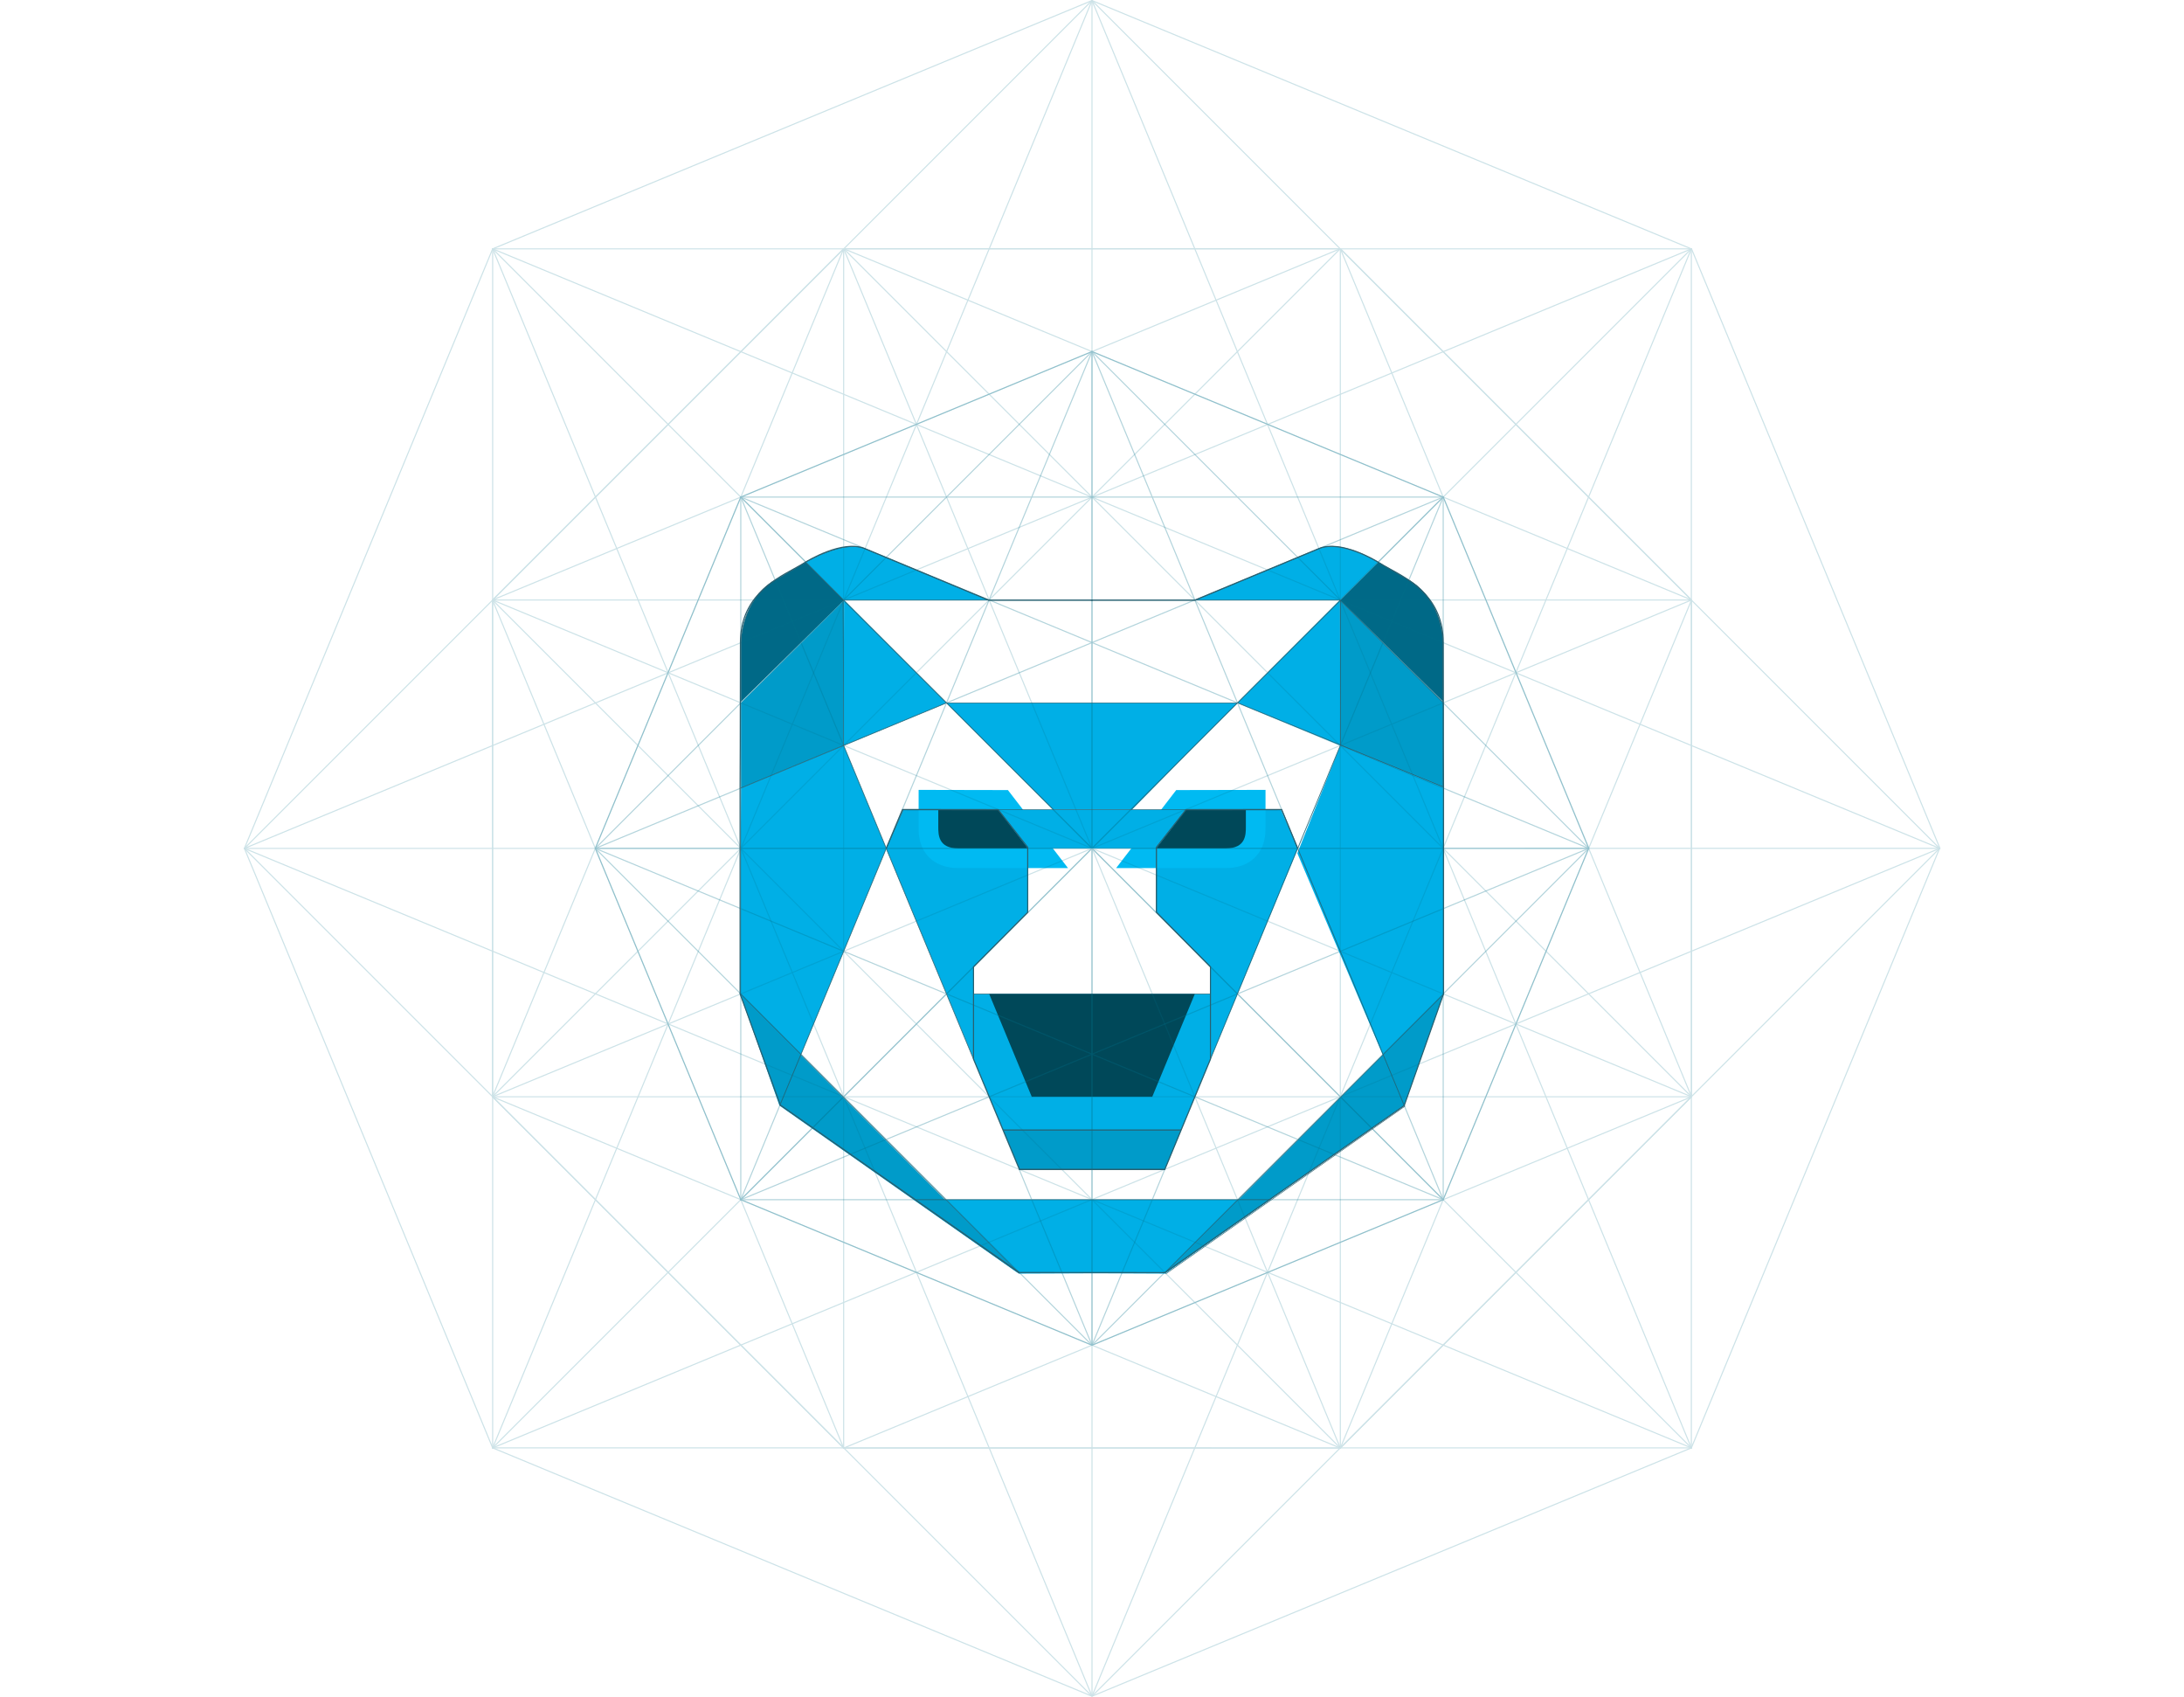 <?xml version="1.0" encoding="UTF-8"?>
<svg xmlns="http://www.w3.org/2000/svg" xmlns:xlink="http://www.w3.org/1999/xlink" version="1.1" id="Layer_1" x="0px" y="0px" width="2000px" viewBox="0 0 1553.347 1553.378" xml:space="preserve">
<g id="Layer_8">
</g>
<g>
	<g id="shades">
		<g>
			<polygon fill="#00AFE6" points="885.417,909.91 668.202,909.91 668.174,969.595 710.323,1070.72 843.282,1070.72      885.165,969.595    "></polygon>
		</g>
		<g>
			<polygon fill="#00AFE6" points="965.254,776.703 949.692,741.175 862.668,741.289 835.678,752.251 835.678,835.052      885.165,885.191 885.165,969.595    "></polygon>
		</g>
		<g>
			<polygon fill="#00AFE6" points="588.223,776.703 603.786,741.175 690.809,741.289 717.799,752.251 717.799,835.052      668.313,885.191 668.313,969.595    "></polygon>
		</g>
		<g>
			<polygon fill="#004859" points="870.848,909.896 776.674,909.91 682.491,909.896 721.493,1004.101 831.852,1004.101    "></polygon>
		</g>
		<g>
			<polygon fill="#009BC9" points="1004.084,682.511 1098.202,720.523 1098.401,643.423 1003.7,549.47    "></polygon>
		</g>
		<g>
			<polygon fill="#009BC9" points="549.25,682.511 455.258,721.523 455.223,643.435 549.592,549.47    "></polygon>
		</g>
		<g>
			<path fill="#296070" d="M1098.45,720.894l-0.344-0.139l-94.271-38.074v-0.168l-0.387-133.646l0.428,0.427l94.773,94.023v0.105     L1098.45,720.894z M1004.333,682.343l93.619,37.809l0.197-76.625l-94.197-93.455L1004.333,682.343z"></path>
		</g>
		<g>
			<polygon fill="#00AFE6" points="1004.084,682.511 964.715,781.158 1062.602,1012.142 1098.598,909.91 1098.202,720.523    "></polygon>
		</g>
		<g>
			<polygon fill="#00AFE6" points="549.209,682.511 588.223,776.703 491.534,1010.234 454.409,909.896 455.258,721.523    "></polygon>
		</g>
		<g>
			<polygon fill="#00AFE6" points="1003.7,549.47 909.909,643.472 1004.084,682.511    "></polygon>
		</g>
		<g>
			<polygon fill="#00AFE6" points="549.592,549.47 643.383,643.472 549.209,682.511    "></polygon>
		</g>
		<g>
			<g>
				<path fill="#004859" d="M858.235,732.298l68.338-0.145v24.73c0,4.357,0,10.947-3.457,17.061      c-3.029,5.355-9.619,11.74-23.807,11.74c-15.164,0-63.926,0.016-63.926,0.016l-18.303,0.006L858.235,732.298z"></path>
			</g>
			<g>
				<path fill="#00BAF2" d="M917.573,741.175c0,0,0,8.428,0,15.709c0,7.277-0.023,19.803-18.266,19.803      c-15.164,0-63.928,0.016-63.928,0.016l27.287-35.414L917.573,741.175 M935.573,723.138l-18.037,0.037l-54.904,0.111l-8.83,0.021      l-5.391,6.994l-27.287,35.416l-22.344,28.998l36.605-0.014c0,0,48.76-0.016,63.922-0.016c19.502,0,28.193-10.219,31.641-16.312      c4.625-8.174,4.625-16.84,4.625-21.492v-15.709V723.138L935.573,723.138z"></path>
			</g>
		</g>
		<g>
			<g>
				<path fill="#004859" d="M718.094,785.703c0,0-48.762-0.016-63.926-0.016c-14.186,0-20.775-6.385-23.805-11.74      c-3.459-6.113-3.459-12.703-3.459-17.061v-24.73l68.338,0.145l41.152,53.41L718.094,785.703z"></path>
			</g>
			<g>
				<path fill="#00BAF2" d="M635.905,741.175l54.902,0.111l27.289,35.416c0,0-48.764-0.016-63.928-0.016      c-18.24,0-18.266-12.523-18.266-19.805C635.905,749.603,635.905,741.175,635.905,741.175 M617.905,723.138v18.037v15.709      c0,4.652,0,13.316,4.625,21.492c3.445,6.092,12.139,16.311,31.639,16.311c15.164,0,63.922,0.016,63.922,0.016l36.607,0.014      l-22.344-28.998l-27.287-35.414l-5.391-6.996l-8.832-0.02l-54.902-0.113L617.905,723.138L617.905,723.138z"></path>
			</g>
		</g>
		<g>
			<polygon fill="#00AFE6" points="862.668,741.289 690.809,741.289 718.096,776.703 835.381,776.703    "></polygon>
		</g>
		<g>
			<path fill="#006987" d="M455.223,642.503v-54.1c0,0-0.174-38.936,31.445-57.425l28.014-16.289l34.91,34.779L455.223,642.503z"></path>
		</g>
		<g>
			<path fill="#006987" d="M1098.284,642.503v-54.1c0,0,0.172-38.936-31.447-57.425l-28.012-16.289l-34.912,34.779L1098.284,642.503     z"></path>
		</g>
		<g>
			<polyline fill="#009BC9" points="858.274,1034.523 843.282,1070.72 710.323,1070.72 695.235,1034.523    "></polyline>
		</g>
		<g>
			<polygon fill="#00AFE6" points="939.862,1098.312 780.793,1098.314 613.686,1098.312 710.127,1166.025 780.793,1165.736      843.422,1166.025    "></polygon>
		</g>
		<g>
			<path fill="#00AFE6" d="M682.29,549.47c0,0-102.098-42.416-113.611-47.242c-19.631-8.229-54.17,12.463-54.17,12.463     l35.084,34.779H682.29z"></path>
		</g>
		<g>
			<path fill="#00AFE6" d="M871.043,549.47c0,0,102.098-42.416,113.609-47.242c19.631-8.229,54.172,12.463,54.172,12.463     l-35.084,34.779H871.043z"></path>
		</g>
		<g>
			<polygon fill="#00AFE6" points="909.909,643.472 643.383,643.472 690.809,690.863 741.272,741.289 813.172,741.289      862.413,690.96    "></polygon>
		</g>
		<g>
			<polygon fill="#009BC9" points="1098.598,909.91 843.422,1166.025 1062.602,1012.142    "></polygon>
		</g>
		<g>
			<polygon fill="#009BC9" points="454.409,909.91 709.584,1166.025 490.405,1012.142    "></polygon>
		</g>
	</g>
	<g id="elaborated-master">
		<g opacity="0.2">
			<g>
				<g>
					<line fill="none" x1="1325.522" y1="227.845" x2="1552.86" y2="776.683"></line>
					
						<rect x="1142.146" y="501.764" transform="matrix(0.383 0.924 -0.924 0.383 1352.458 -1019.582)" fill="#006F89" width="594.089" height="1"></rect>
				</g>
				<g>
					<line fill="none" x1="227.824" y1="227.835" x2="776.668" y2="0.5"></line>
					<path fill="#006F89" d="M227.824,228.335c-0.196,0-0.384-0.116-0.462-0.311c-0.106-0.255,0.016-0.548,0.271-0.653L776.477,0.04       c0.254-0.104,0.547,0.015,0.654,0.271c0.104,0.255-0.018,0.548-0.271,0.653L228.016,228.296       C227.953,228.322,227.888,228.335,227.824,228.335z"></path>
				</g>
				<g>
					<line fill="none" x1="227.824" y1="1325.539" x2="0.485" y2="776.693"></line>
					<path fill="#006F89" d="M227.824,1326.039c-0.196,0-0.384-0.113-0.462-0.309L0.023,776.884       c-0.105-0.254,0.016-0.547,0.271-0.652c0.253-0.107,0.548,0.016,0.653,0.27l227.34,548.848       c0.104,0.256-0.018,0.549-0.271,0.652C227.953,1326.027,227.888,1326.039,227.824,1326.039z"></path>
				</g>
				<g>
					<line fill="none" x1="1325.522" y1="1325.544" x2="776.674" y2="1552.878"></line>
					<path fill="#006F89" d="M776.674,1553.378c-0.197,0-0.383-0.115-0.463-0.311c-0.105-0.254,0.016-0.547,0.271-0.652       l548.85-227.334c0.252-0.105,0.547,0.016,0.65,0.271c0.105,0.254-0.016,0.547-0.27,0.652l-548.85,227.334       C776.803,1553.367,776.737,1553.378,776.674,1553.378z"></path>
				</g>
				<g>
					<line fill="none" x1="776.668" y1="0.5" x2="1325.522" y2="227.845"></line>
					<path fill="#006F89" d="M1325.522,228.345c-0.062,0-0.129-0.014-0.189-0.038L776.477,0.962       c-0.254-0.105-0.375-0.398-0.27-0.653c0.104-0.255,0.398-0.375,0.65-0.271l548.855,227.345c0.254,0.104,0.375,0.396,0.27,0.651       C1325.903,228.229,1325.717,228.345,1325.522,228.345z"></path>
				</g>
				<g>
					<line fill="none" x1="0.485" y1="776.693" x2="227.824" y2="227.835"></line>
					<path fill="#006F89" d="M0.485,777.193c-0.064,0-0.129-0.012-0.191-0.037c-0.255-0.104-0.376-0.396-0.271-0.654l227.34-548.856       c0.104-0.255,0.397-0.375,0.651-0.271c0.255,0.105,0.376,0.398,0.271,0.653L0.946,776.886       C0.867,777.078,0.68,777.193,0.485,777.193z"></path>
				</g>
				<g>
					<line fill="none" x1="776.674" y1="1552.878" x2="227.824" y2="1325.539"></line>
					<path fill="#006F89" d="M776.674,1553.378c-0.064,0-0.129-0.014-0.191-0.037L227.633,1326       c-0.255-0.104-0.376-0.396-0.271-0.652c0.104-0.254,0.397-0.377,0.651-0.271l548.85,227.34       c0.256,0.105,0.377,0.398,0.271,0.654C777.055,1553.263,776.87,1553.378,776.674,1553.378z"></path>
				</g>
				<g>
					<line fill="none" x1="1552.86" y1="776.683" x2="1325.522" y2="1325.544"></line>
					<path fill="#006F89" d="M1325.522,1326.044c-0.062,0-0.129-0.014-0.189-0.037c-0.256-0.105-0.377-0.398-0.271-0.654       l227.34-548.861c0.105-0.254,0.396-0.377,0.652-0.27c0.256,0.104,0.377,0.396,0.271,0.652l-227.34,548.859       C1325.903,1325.929,1325.717,1326.044,1325.522,1326.044z"></path>
				</g>
				<g>
					<line fill="none" x1="776.674" y1="1552.878" x2="1552.86" y2="776.683"></line>
					<path fill="#006F89" d="M776.674,1553.378c-0.129,0-0.256-0.051-0.355-0.146c-0.193-0.195-0.193-0.512,0-0.707l776.189-776.195       c0.193-0.193,0.512-0.193,0.707,0c0.193,0.195,0.193,0.514,0,0.707l-776.189,776.195       C776.93,1553.33,776.801,1553.378,776.674,1553.378z"></path>
				</g>
				<g>
					<line fill="none" x1="776.674" y1="1552.878" x2="0.485" y2="776.693"></line>
					<path fill="#006F89" d="M776.674,1553.378c-0.129,0-0.256-0.051-0.355-0.146L0.131,777.046c-0.195-0.195-0.195-0.514,0-0.707       c0.195-0.195,0.512-0.195,0.707,0l776.188,776.186c0.195,0.195,0.195,0.512,0,0.707       C776.93,1553.33,776.801,1553.378,776.674,1553.378z"></path>
				</g>
				<g>
					<line fill="none" x1="227.824" y1="1325.539" x2="1325.522" y2="1325.544"></line>
					<path fill="#006F89" d="M1325.522,1326.044l-1097.696-0.008c-0.276,0-0.5-0.223-0.5-0.5c0-0.273,0.224-0.5,0.5-0.5       l1097.696,0.008c0.275,0,0.5,0.225,0.5,0.5S1325.797,1326.044,1325.522,1326.044z"></path>
				</g>
				<g>
					<line fill="none" x1="227.824" y1="1325.539" x2="227.824" y2="227.835"></line>
					<path fill="#006F89" d="M227.824,1326.039c-0.276,0-0.5-0.223-0.5-0.5V227.835c0-0.276,0.224-0.5,0.5-0.5       c0.274,0,0.5,0.224,0.5,0.5v1097.703C228.324,1325.816,228.101,1326.039,227.824,1326.039z"></path>
				</g>
				<g>
					<line fill="none" x1="227.824" y1="227.835" x2="1325.522" y2="227.845"></line>
					<path fill="#006F89" d="M1325.522,228.345l-1097.696-0.01c-0.276,0-0.5-0.226-0.5-0.5c0-0.276,0.224-0.5,0.5-0.5l1097.696,0.01       c0.275,0,0.5,0.224,0.5,0.5C1326.022,228.121,1325.797,228.345,1325.522,228.345z"></path>
				</g>
				<g>
					<line fill="none" x1="776.668" y1="0.5" x2="0.485" y2="776.693"></line>
					<path fill="#006F89" d="M0.485,777.193c-0.128,0-0.256-0.049-0.354-0.145c-0.195-0.195-0.195-0.514,0-0.707L776.315,0.147       c0.195-0.194,0.514-0.194,0.707,0c0.195,0.195,0.195,0.513,0,0.707L0.838,777.046C0.74,777.144,0.612,777.193,0.485,777.193z"></path>
				</g>
				<g>
					<line fill="none" x1="1552.86" y1="776.683" x2="776.668" y2="0.5"></line>
					<path fill="#006F89" d="M1552.86,777.183c-0.127,0-0.256-0.049-0.354-0.146L776.315,0.854c-0.193-0.194-0.193-0.512,0-0.707       c0.195-0.194,0.514-0.194,0.707,0l776.191,776.183c0.195,0.195,0.195,0.514,0,0.707       C1553.116,777.134,1552.989,777.183,1552.86,777.183z"></path>
				</g>
				<g>
					<line fill="none" x1="1325.522" y1="227.845" x2="1325.522" y2="1325.544"></line>
					<path fill="#006F89" d="M1325.522,1326.044c-0.275,0-0.5-0.225-0.5-0.5v-1097.7c0-0.276,0.225-0.5,0.5-0.5s0.5,0.224,0.5,0.5       v1097.7C1326.022,1325.822,1325.797,1326.044,1325.522,1326.044z"></path>
				</g>
				<g>
					<line fill="none" x1="776.674" y1="1552.878" x2="1325.522" y2="227.845"></line>
					<path fill="#006F89" d="M776.674,1553.378c-0.064,0-0.129-0.014-0.191-0.037c-0.256-0.105-0.377-0.398-0.271-0.654       l548.848-1325.034c0.107-0.254,0.398-0.375,0.654-0.271c0.254,0.104,0.375,0.396,0.27,0.651L777.135,1553.07       C777.055,1553.263,776.87,1553.378,776.674,1553.378z"></path>
				</g>
				<g>
					<line fill="none" x1="776.674" y1="1552.878" x2="227.824" y2="227.835"></line>
					<path fill="#006F89" d="M776.674,1553.378c-0.197,0-0.383-0.115-0.463-0.311L227.362,228.026       c-0.106-0.255,0.016-0.548,0.271-0.653c0.255-0.104,0.548,0.018,0.653,0.271l548.849,1325.045       c0.105,0.254-0.016,0.547-0.27,0.652C776.803,1553.367,776.737,1553.378,776.674,1553.378z"></path>
				</g>
				<g>
					<line fill="none" x1="227.824" y1="1325.539" x2="1552.86" y2="776.683"></line>
					<path fill="#006F89" d="M227.824,1326.039c-0.196,0-0.384-0.113-0.462-0.309c-0.105-0.254,0.016-0.547,0.271-0.652       L1552.67,776.224c0.252-0.105,0.547,0.014,0.652,0.27c0.104,0.256-0.018,0.549-0.271,0.654L228.016,1326.001       C227.953,1326.027,227.888,1326.039,227.824,1326.039z"></path>
				</g>
				<g>
					<line fill="none" x1="227.824" y1="1325.539" x2="776.668" y2="0.5"></line>
					<path fill="#006F89" d="M227.824,1326.039c-0.064,0-0.13-0.012-0.191-0.037c-0.255-0.104-0.376-0.396-0.271-0.652       L776.208,0.309c0.104-0.254,0.396-0.375,0.652-0.271s0.375,0.397,0.271,0.652L228.286,1325.73       C228.207,1325.923,228.02,1326.039,227.824,1326.039z"></path>
				</g>
				<g>
					<line fill="none" x1="0.485" y1="776.693" x2="1325.522" y2="1325.544"></line>
					<path fill="#006F89" d="M1325.522,1326.044c-0.062,0-0.129-0.014-0.189-0.037L0.293,777.156       c-0.255-0.104-0.376-0.396-0.271-0.654c0.105-0.254,0.398-0.379,0.653-0.27l1325.037,548.852       c0.256,0.105,0.377,0.398,0.271,0.652C1325.903,1325.929,1325.717,1326.044,1325.522,1326.044z"></path>
				</g>
				<g>
					<line fill="none" x1="0.485" y1="776.693" x2="1325.522" y2="227.845"></line>
					<path fill="#006F89" d="M0.485,777.193c-0.196,0-0.382-0.115-0.462-0.309c-0.105-0.254,0.016-0.547,0.271-0.652       l1325.037-548.849c0.254-0.104,0.547,0.015,0.652,0.271c0.105,0.255-0.016,0.548-0.271,0.653L0.676,777.156       C0.613,777.181,0.548,777.193,0.485,777.193z"></path>
				</g>
				<g>
					<line fill="none" x1="227.824" y1="227.835" x2="1552.86" y2="776.683"></line>
					<path fill="#006F89" d="M1552.86,777.183c-0.062,0-0.129-0.012-0.189-0.037L227.633,228.296       c-0.255-0.105-0.376-0.398-0.271-0.653c0.104-0.255,0.397-0.375,0.651-0.271l1325.038,548.851       c0.256,0.104,0.377,0.396,0.271,0.652C1553.243,777.068,1553.057,777.183,1552.86,777.183z"></path>
				</g>
				<g>
					<line fill="none" x1="776.668" y1="0.5" x2="1325.522" y2="1325.544"></line>
					<path fill="#006F89" d="M1325.522,1326.044c-0.195,0-0.383-0.115-0.463-0.311L776.208,0.691       c-0.105-0.255,0.016-0.547,0.27-0.652c0.256-0.104,0.549,0.016,0.654,0.271l548.852,1325.044       c0.105,0.256-0.016,0.549-0.27,0.652C1325.651,1326.033,1325.584,1326.044,1325.522,1326.044z"></path>
				</g>
				<g>
					<line fill="none" x1="776.674" y1="1552.878" x2="776.668" y2="0.5"></line>
					<path fill="#006F89" d="M776.674,1553.378c-0.277,0-0.5-0.225-0.5-0.5L776.168,0.5c0-0.276,0.225-0.5,0.5-0.5       s0.5,0.224,0.5,0.5l0.006,1552.378C777.174,1553.156,776.95,1553.378,776.674,1553.378z"></path>
				</g>
				<g>
					<line fill="none" x1="227.824" y1="1325.539" x2="1325.522" y2="227.845"></line>
					<path fill="#006F89" d="M227.824,1326.039c-0.128,0-0.258-0.049-0.354-0.145c-0.195-0.195-0.195-0.512,0-0.707       L1325.168,227.491c0.193-0.193,0.512-0.193,0.707,0c0.193,0.195,0.193,0.514,0,0.707L228.178,1325.892       C228.08,1325.99,227.952,1326.039,227.824,1326.039z"></path>
				</g>
				<g>
					<line fill="none" x1="0.485" y1="776.693" x2="1552.86" y2="776.683"></line>
					<path fill="#006F89" d="M0.485,777.193c-0.276,0-0.5-0.223-0.5-0.5c0-0.275,0.224-0.5,0.5-0.5l1552.377-0.01       c0.275,0,0.5,0.225,0.5,0.5s-0.225,0.5-0.5,0.5L0.485,777.193z"></path>
				</g>
				<g>
					<line fill="none" x1="227.824" y1="227.835" x2="1325.522" y2="1325.544"></line>
					<path fill="#006F89" d="M1325.522,1326.044c-0.129,0-0.256-0.051-0.354-0.146L227.471,228.188       c-0.195-0.195-0.195-0.512,0-0.707s0.512-0.195,0.707,0l1097.698,1097.71c0.193,0.195,0.193,0.512,0,0.707       C1325.776,1325.996,1325.649,1326.044,1325.522,1326.044z"></path>
				</g>
			</g>
			<g>
				<g>
					<line fill="none" x1="1004.084" y1="227.675" x2="1325.69" y2="549.274"></line>
					
						<rect x="937.47" y="387.982" transform="matrix(0.707 0.707 -0.707 0.707 615.882 -709.906)" fill="#006F89" width="454.808" height="1"></rect>
				</g>
				<g>
					<line fill="none" x1="227.653" y1="549.274" x2="549.258" y2="227.673"></line>
					<path fill="#006F89" d="M227.653,549.774c-0.13,0-0.258-0.049-0.354-0.146c-0.195-0.195-0.195-0.514,0-0.707L548.903,227.32       c0.195-0.195,0.514-0.195,0.707,0c0.195,0.195,0.195,0.512,0,0.707L228.007,549.628       C227.909,549.726,227.781,549.774,227.653,549.774z"></path>
				</g>
				<g>
					<line fill="none" x1="549.262" y1="1325.708" x2="227.657" y2="1004.103"></line>
					<path fill="#006F89" d="M549.262,1326.208c-0.127,0-0.256-0.049-0.354-0.145l-321.605-321.605       c-0.195-0.193-0.195-0.512,0-0.707c0.195-0.193,0.512-0.193,0.707,0l321.605,321.605c0.193,0.195,0.193,0.512,0,0.707       C549.518,1326.16,549.391,1326.208,549.262,1326.208z"></path>
				</g>
				<g>
					<line fill="none" x1="1325.692" y1="1004.103" x2="1004.086" y2="1325.707"></line>
					<path fill="#006F89" d="M1004.086,1326.207c-0.129,0-0.256-0.049-0.355-0.145c-0.193-0.195-0.193-0.512,0-0.707       l321.605-321.605c0.195-0.193,0.512-0.193,0.707,0c0.195,0.195,0.195,0.514,0,0.707l-321.605,321.605       C1004.342,1326.158,1004.213,1326.207,1004.086,1326.207z"></path>
				</g>
				<g>
					<line fill="none" x1="549.258" y1="227.673" x2="1004.084" y2="227.675"></line>
					<path fill="#006F89" d="M1004.084,228.175l-454.826-0.001c-0.275,0-0.5-0.226-0.5-0.5c0-0.276,0.225-0.5,0.5-0.5l454.826,0.001       c0.275,0,0.5,0.224,0.5,0.5C1004.584,227.951,1004.36,228.175,1004.084,228.175z"></path>
				</g>
				<g>
					<line fill="none" x1="227.657" y1="1004.103" x2="227.653" y2="549.274"></line>
					<path fill="#006F89" d="M227.657,1004.603c-0.276,0-0.5-0.225-0.5-0.5l-0.004-454.829c0-0.276,0.224-0.5,0.5-0.5       c0.274,0,0.5,0.224,0.5,0.5l0.004,454.829C228.157,1004.378,227.934,1004.603,227.657,1004.603z"></path>
				</g>
				<g>
					<line fill="none" x1="1004.086" y1="1325.707" x2="549.262" y2="1325.708"></line>
					<path fill="#006F89" d="M549.262,1326.208c-0.275,0-0.5-0.223-0.5-0.5c0-0.273,0.225-0.5,0.5-0.5l454.824-0.002       c0.275,0,0.5,0.227,0.5,0.5c0,0.277-0.225,0.5-0.5,0.5L549.262,1326.208z"></path>
				</g>
				<g>
					<line fill="none" x1="1325.69" y1="549.274" x2="1325.692" y2="1004.103"></line>
					<path fill="#006F89" d="M1325.692,1004.603c-0.275,0-0.5-0.225-0.5-0.5l-0.002-454.829c0-0.276,0.225-0.5,0.5-0.5       s0.5,0.224,0.5,0.5l0.002,454.829C1326.192,1004.378,1325.967,1004.603,1325.692,1004.603z"></path>
				</g>
				<g>
					<line fill="none" x1="1004.086" y1="1325.707" x2="1325.69" y2="549.274"></line>
					<path fill="#006F89" d="M1004.086,1326.207c-0.064,0-0.129-0.012-0.191-0.037c-0.256-0.104-0.377-0.396-0.271-0.652       l321.604-776.434c0.107-0.254,0.398-0.375,0.654-0.271c0.254,0.104,0.375,0.398,0.27,0.653l-321.604,776.432       C1004.467,1326.091,1004.282,1326.207,1004.086,1326.207z"></path>
				</g>
				<g>
					<line fill="none" x1="1004.086" y1="1325.707" x2="227.657" y2="1004.103"></line>
					<path fill="#006F89" d="M1004.086,1326.207c-0.064,0-0.129-0.012-0.191-0.037l-776.429-321.604       c-0.255-0.104-0.376-0.396-0.271-0.652c0.105-0.256,0.399-0.377,0.653-0.271l776.428,321.604       c0.258,0.105,0.377,0.398,0.271,0.654C1004.467,1326.091,1004.282,1326.207,1004.086,1326.207z"></path>
				</g>
				<g>
					<line fill="none" x1="549.262" y1="1325.708" x2="1325.692" y2="1004.103"></line>
					<path fill="#006F89" d="M549.262,1326.208c-0.195,0-0.383-0.113-0.461-0.309c-0.107-0.254,0.016-0.547,0.271-0.652       l776.428-321.604c0.254-0.107,0.547,0.014,0.654,0.27c0.104,0.256-0.018,0.549-0.271,0.652l-776.43,321.605       C549.391,1326.197,549.327,1326.208,549.262,1326.208z"></path>
				</g>
				<g>
					<line fill="none" x1="549.262" y1="1325.708" x2="227.653" y2="549.274"></line>
					<path fill="#006F89" d="M549.262,1326.208c-0.195,0-0.381-0.113-0.461-0.309l-321.61-776.434       c-0.104-0.256,0.018-0.55,0.271-0.653c0.254-0.105,0.548,0.016,0.653,0.271l321.607,776.436       c0.105,0.256-0.016,0.549-0.27,0.652C549.391,1326.197,549.327,1326.208,549.262,1326.208z"></path>
				</g>
				<g>
					<line fill="none" x1="227.653" y1="549.274" x2="1004.084" y2="227.675"></line>
					<path fill="#006F89" d="M227.653,549.774c-0.196,0-0.384-0.116-0.464-0.309c-0.104-0.255,0.018-0.548,0.271-0.653l776.43-321.6       c0.26-0.104,0.549,0.016,0.654,0.271c0.104,0.255-0.018,0.548-0.271,0.653l-776.431,321.6       C227.782,549.762,227.717,549.774,227.653,549.774z"></path>
				</g>
				<g>
					<line fill="none" x1="549.258" y1="227.673" x2="227.657" y2="1004.103"></line>
					<path fill="#006F89" d="M227.657,1004.603c-0.064,0-0.129-0.012-0.191-0.037c-0.255-0.105-0.376-0.398-0.271-0.654       l321.602-776.43c0.105-0.255,0.4-0.375,0.652-0.271c0.256,0.104,0.377,0.396,0.271,0.651l-321.602,776.432       C228.04,1004.488,227.853,1004.603,227.657,1004.603z"></path>
				</g>
				<g>
					<line fill="none" x1="1325.69" y1="549.274" x2="549.258" y2="227.673"></line>
					<path fill="#006F89" d="M1325.69,549.774c-0.062,0-0.129-0.012-0.189-0.038L549.067,228.135       c-0.254-0.105-0.375-0.398-0.27-0.653c0.104-0.255,0.4-0.375,0.652-0.271l776.432,321.601c0.254,0.105,0.375,0.398,0.27,0.653       C1326.071,549.658,1325.885,549.774,1325.69,549.774z"></path>
				</g>
				<g>
					<line fill="none" x1="1004.084" y1="227.675" x2="1325.692" y2="1004.103"></line>
					<path fill="#006F89" d="M1325.692,1004.603c-0.195,0-0.383-0.115-0.463-0.309l-321.605-776.429       c-0.105-0.255,0.016-0.548,0.27-0.651c0.252-0.104,0.547,0.015,0.654,0.271l321.605,776.429       c0.105,0.254-0.016,0.547-0.271,0.652C1325.819,1004.591,1325.756,1004.603,1325.692,1004.603z"></path>
				</g>
				<g>
					<line fill="none" x1="1004.086" y1="1325.707" x2="1004.084" y2="227.675"></line>
					<path fill="#006F89" d="M1004.086,1326.207c-0.277,0-0.5-0.223-0.5-0.5l-0.002-1098.03c0-0.276,0.223-0.5,0.5-0.5       c0.275,0,0.5,0.224,0.5,0.5l0.002,1098.03C1004.586,1325.984,1004.362,1326.207,1004.086,1326.207z"></path>
				</g>
				<g>
					<line fill="none" x1="1004.086" y1="1325.707" x2="227.653" y2="549.274"></line>
					<path fill="#006F89" d="M1004.086,1326.207c-0.129,0-0.256-0.049-0.355-0.145L227.3,549.628c-0.195-0.195-0.195-0.514,0-0.707       c0.195-0.195,0.512-0.195,0.707,0l776.433,776.432c0.195,0.195,0.195,0.512,0,0.707       C1004.342,1326.158,1004.213,1326.207,1004.086,1326.207z"></path>
				</g>
				<g>
					<line fill="none" x1="549.262" y1="1325.708" x2="1325.69" y2="549.274"></line>
				</g>
				<g>
					<line fill="none" x1="549.262" y1="1325.708" x2="549.258" y2="227.673"></line>
					<path fill="#006F89" d="M549.262,1326.208c-0.275,0-0.5-0.223-0.5-0.5l-0.004-1098.033c0-0.276,0.225-0.5,0.5-0.5       c0.277,0,0.5,0.224,0.5,0.5l0.004,1098.033C549.762,1325.986,549.54,1326.208,549.262,1326.208z"></path>
				</g>
				<g>
					<line fill="none" x1="227.657" y1="1004.103" x2="1325.692" y2="1004.103"></line>
					<path fill="#006F89" d="M1325.692,1004.603H227.657c-0.276,0-0.5-0.225-0.5-0.5s0.224-0.5,0.5-0.5H1325.69       c0.275,0,0.5,0.225,0.5,0.5S1325.967,1004.603,1325.692,1004.603z"></path>
				</g>
				<g>
					<line fill="none" x1="227.657" y1="1004.103" x2="1004.084" y2="227.675"></line>
					<path fill="#006F89" d="M227.657,1004.603c-0.128,0-0.256-0.049-0.354-0.146c-0.195-0.193-0.195-0.512,0-0.707l776.426-776.428       c0.195-0.195,0.514-0.195,0.707,0c0.195,0.195,0.195,0.512,0,0.707L228.01,1004.457       C227.913,1004.554,227.785,1004.603,227.657,1004.603z"></path>
				</g>
				<g>
					<line fill="none" x1="227.653" y1="549.274" x2="1325.69" y2="549.274"></line>
					<path fill="#006F89" d="M1325.69,549.774H227.653c-0.276,0-0.5-0.224-0.5-0.5s0.224-0.5,0.5-0.5h1098.035       c0.275,0,0.5,0.224,0.5,0.5S1325.965,549.774,1325.69,549.774z"></path>
				</g>
				<g>
					<line fill="none" x1="549.258" y1="227.673" x2="1325.692" y2="1004.103"></line>
					<path fill="#006F89" d="M1325.692,1004.603c-0.129,0-0.256-0.049-0.354-0.146l-776.432-776.43       c-0.195-0.195-0.195-0.512,0-0.707c0.193-0.195,0.512-0.195,0.705,0l776.434,776.43c0.195,0.195,0.195,0.514,0,0.707       C1325.948,1004.554,1325.819,1004.603,1325.692,1004.603z"></path>
				</g>
				<g>
					<line fill="none" x1="1004.086" y1="1325.707" x2="549.258" y2="227.673"></line>
					<path fill="#006F89" d="M1004.086,1326.207c-0.197,0-0.383-0.113-0.463-0.309L548.797,227.865       c-0.107-0.255,0.016-0.547,0.27-0.651c0.258-0.104,0.551,0.015,0.654,0.271l454.826,1098.033       c0.105,0.256-0.016,0.549-0.271,0.652C1004.215,1326.195,1004.149,1326.207,1004.086,1326.207z"></path>
				</g>
				<g>
					<line fill="none" x1="227.657" y1="1004.103" x2="1325.69" y2="549.274"></line>
					<path fill="#006F89" d="M227.657,1004.603c-0.196,0-0.384-0.115-0.462-0.309c-0.105-0.256,0.016-0.549,0.271-0.652       l1098.033-454.83c0.252-0.105,0.547,0.015,0.65,0.271c0.105,0.255-0.016,0.548-0.27,0.651L227.849,1004.566       C227.786,1004.591,227.721,1004.603,227.657,1004.603z"></path>
				</g>
				<g>
					<line fill="none" x1="227.653" y1="549.274" x2="1325.692" y2="1004.103"></line>
					<path fill="#006F89" d="M1325.692,1004.603c-0.062,0-0.129-0.012-0.189-0.037L227.462,549.736       c-0.255-0.104-0.376-0.396-0.271-0.653c0.105-0.254,0.397-0.375,0.653-0.271l1098.038,454.83       c0.256,0.104,0.377,0.396,0.271,0.652C1326.073,1004.488,1325.887,1004.603,1325.692,1004.603z"></path>
				</g>
			</g>
		</g>
	</g>
	<g id="master-graphic">
		<g opacity="0.3">
			<g>
				
					<rect x="990.837" y="615.378" transform="matrix(0.383 0.924 -0.924 0.383 1288.106 -696.04)" fill="#006F89" width="348.134" height="1"></rect>
			</g>
			<g>
				<path fill="#006F89" d="M455.049,455.563c-0.195,0-0.381-0.116-0.461-0.309c-0.105-0.257,0.016-0.55,0.27-0.653l321.621-133.217      c0.256-0.105,0.547,0.016,0.652,0.271s-0.016,0.548-0.271,0.653L455.241,455.525      C455.178,455.551,455.114,455.563,455.049,455.563z"></path>
			</g>
			<g>
				<path fill="#006F89" d="M455.049,1098.812c-0.195,0-0.381-0.115-0.461-0.309l-133.22-321.621      c-0.105-0.254,0.016-0.547,0.271-0.652c0.253-0.104,0.547,0.016,0.653,0.271l133.22,321.619      c0.105,0.256-0.016,0.549-0.271,0.652C455.178,1098.8,455.114,1098.812,455.049,1098.812z"></path>
			</g>
			<g>
				<path fill="#006F89" d="M776.672,1232.033c-0.197,0-0.383-0.117-0.463-0.309c-0.105-0.256,0.016-0.549,0.271-0.654      l321.621-133.217c0.258-0.105,0.549,0.016,0.654,0.271c0.104,0.256-0.018,0.549-0.271,0.652l-321.623,133.217      C776.801,1232.021,776.735,1232.033,776.672,1232.033z"></path>
			</g>
			<g>
				<path fill="#006F89" d="M1098.293,455.569c-0.062,0-0.129-0.012-0.191-0.038L776.479,322.308      c-0.256-0.105-0.377-0.398-0.271-0.653c0.105-0.254,0.396-0.376,0.652-0.271l321.623,133.223      c0.256,0.105,0.377,0.398,0.271,0.653C1098.676,455.453,1098.491,455.569,1098.293,455.569z"></path>
			</g>
			<g>
				<path fill="#006F89" d="M321.83,777.191c-0.064,0-0.129-0.012-0.191-0.037c-0.255-0.104-0.376-0.396-0.271-0.654l133.22-321.628      c0.104-0.255,0.398-0.376,0.652-0.271c0.256,0.104,0.377,0.396,0.271,0.653l-133.22,321.628      C322.213,777.076,322.026,777.191,321.83,777.191z"></path>
			</g>
			<g>
				<path fill="#006F89" d="M776.672,1232.033c-0.064,0-0.129-0.012-0.191-0.039l-321.623-133.219      c-0.254-0.104-0.375-0.396-0.27-0.654c0.104-0.254,0.398-0.377,0.652-0.27l321.621,133.219c0.256,0.105,0.377,0.398,0.271,0.654      C777.053,1231.916,776.868,1232.033,776.672,1232.033z"></path>
			</g>
			<g>
				<path fill="#006F89" d="M1098.293,1098.816c-0.064,0-0.129-0.012-0.191-0.039c-0.254-0.104-0.375-0.396-0.27-0.652      l133.221-321.631c0.105-0.254,0.4-0.377,0.654-0.27c0.254,0.104,0.375,0.396,0.27,0.652l-133.221,321.631      C1098.676,1098.699,1098.491,1098.816,1098.293,1098.816z"></path>
			</g>
			<g>
				<path fill="#006F89" d="M776.672,1232.033c-0.129,0-0.256-0.049-0.355-0.146c-0.193-0.195-0.193-0.512,0-0.707l454.846-454.848      c0.193-0.193,0.512-0.193,0.707,0c0.193,0.195,0.193,0.514,0,0.707l-454.846,454.848      C776.928,1231.984,776.799,1232.033,776.672,1232.033z"></path>
			</g>
			<g>
				<path fill="#006F89" d="M776.672,1232.033c-0.129,0-0.256-0.049-0.355-0.146l-454.84-454.842c-0.193-0.195-0.193-0.514,0-0.707      c0.195-0.195,0.514-0.195,0.707,0l454.842,454.842c0.195,0.193,0.195,0.512,0,0.707      C776.928,1231.984,776.799,1232.033,776.672,1232.033z"></path>
			</g>
			<g>
				<path fill="#006F89" d="M1098.293,1098.816l-643.244-0.004c-0.275,0-0.5-0.225-0.5-0.5s0.225-0.5,0.5-0.5l643.244,0.004      c0.275,0,0.5,0.223,0.5,0.5C1098.793,1098.591,1098.569,1098.816,1098.293,1098.816z"></path>
			</g>
			<g>
				<path fill="#006F89" d="M455.049,1098.812c-0.275,0-0.5-0.223-0.5-0.5V455.063c0-0.276,0.225-0.5,0.5-0.5      c0.277,0,0.5,0.224,0.5,0.5v643.249C455.549,1098.589,455.327,1098.812,455.049,1098.812z"></path>
			</g>
			<g>
				<path fill="#006F89" d="M1098.293,455.569l-643.244-0.006c-0.275,0-0.5-0.224-0.5-0.5s0.225-0.5,0.5-0.5l643.244,0.006      c0.275,0,0.5,0.224,0.5,0.5S1098.569,455.569,1098.293,455.569z"></path>
			</g>
			<g>
				<path fill="#006F89" d="M321.83,777.191c-0.128,0-0.256-0.049-0.354-0.145c-0.193-0.195-0.193-0.514,0-0.707l454.839-454.848      c0.195-0.193,0.514-0.193,0.707,0c0.195,0.195,0.195,0.514,0,0.707L322.183,777.046      C322.086,777.142,321.958,777.191,321.83,777.191z"></path>
			</g>
			<g>
				<path fill="#006F89" d="M1231.516,777.185c-0.129,0-0.256-0.049-0.354-0.146L776.315,322.2c-0.193-0.193-0.193-0.512,0-0.707      c0.195-0.193,0.514-0.193,0.707,0l454.848,454.839c0.193,0.195,0.193,0.514,0,0.707      C1231.772,777.136,1231.643,777.185,1231.516,777.185z"></path>
			</g>
			<g>
				<path fill="#006F89" d="M1098.293,1098.816c-0.275,0-0.5-0.225-0.5-0.5V455.069c0-0.276,0.225-0.5,0.5-0.5s0.5,0.224,0.5,0.5      v643.247C1098.793,1098.591,1098.569,1098.816,1098.293,1098.816z"></path>
			</g>
			<g>
				<path fill="#006F89" d="M776.672,1232.033c-0.064,0-0.129-0.012-0.191-0.039c-0.256-0.104-0.377-0.396-0.271-0.65      l321.623-776.464c0.104-0.257,0.398-0.375,0.65-0.271c0.256,0.105,0.377,0.398,0.271,0.653l-321.621,776.463      C777.053,1231.916,776.868,1232.033,776.672,1232.033z"></path>
			</g>
			<g>
				<path fill="#006F89" d="M776.672,1232.033c-0.197,0-0.383-0.117-0.463-0.309l-321.621-776.47      c-0.105-0.257,0.016-0.55,0.27-0.653c0.254-0.105,0.551,0.015,0.654,0.271l321.621,776.472c0.105,0.254-0.016,0.547-0.271,0.65      C776.801,1232.021,776.735,1232.033,776.672,1232.033z"></path>
			</g>
			<g>
				<path fill="#006F89" d="M455.049,1098.812c-0.195,0-0.381-0.115-0.461-0.309c-0.105-0.256,0.016-0.549,0.27-0.652      l776.469-321.627c0.256-0.107,0.547,0.016,0.65,0.27c0.105,0.258-0.016,0.551-0.27,0.654l-776.467,321.627      C455.178,1098.8,455.114,1098.812,455.049,1098.812z"></path>
			</g>
			<g>
				<path fill="#006F89" d="M455.049,1098.812c-0.064,0-0.129-0.012-0.191-0.037c-0.256-0.104-0.377-0.396-0.27-0.654      l321.619-776.466c0.105-0.256,0.398-0.375,0.652-0.271c0.254,0.104,0.375,0.396,0.271,0.651L455.51,1098.503      C455.432,1098.697,455.247,1098.812,455.049,1098.812z"></path>
			</g>
			<g>
				<path fill="#006F89" d="M1098.293,1098.816c-0.064,0-0.129-0.012-0.191-0.039L321.639,777.154      c-0.255-0.104-0.376-0.396-0.271-0.654c0.104-0.254,0.397-0.377,0.651-0.27l776.465,321.623      c0.256,0.104,0.375,0.396,0.271,0.652C1098.676,1098.699,1098.491,1098.816,1098.293,1098.816z"></path>
			</g>
			<g>
				<path fill="#006F89" d="M321.83,777.191c-0.196,0-0.382-0.115-0.462-0.309c-0.106-0.256,0.016-0.549,0.271-0.652      l776.463-321.623c0.258-0.105,0.549,0.017,0.654,0.271c0.104,0.255-0.018,0.548-0.271,0.651L322.021,777.154      C321.959,777.179,321.894,777.191,321.83,777.191z"></path>
			</g>
			<g>
				<path fill="#006F89" d="M1231.516,777.185c-0.062,0-0.129-0.012-0.189-0.037L454.858,455.525      c-0.254-0.104-0.375-0.398-0.27-0.653c0.104-0.255,0.398-0.376,0.652-0.271l776.467,321.623c0.254,0.104,0.375,0.396,0.27,0.652      C1231.897,777.07,1231.711,777.185,1231.516,777.185z"></path>
			</g>
			<g>
				<path fill="#006F89" d="M1098.293,1098.816c-0.195,0-0.381-0.117-0.461-0.309L776.208,322.036      c-0.105-0.255,0.016-0.548,0.271-0.651c0.256-0.105,0.547,0.016,0.652,0.271l321.625,776.47      c0.104,0.256-0.018,0.549-0.271,0.652C1098.422,1098.804,1098.358,1098.816,1098.293,1098.816z"></path>
			</g>
			<g>
				<path fill="#006F89" d="M776.672,1232.033c-0.277,0-0.5-0.225-0.5-0.5l-0.002-909.687c0-0.276,0.223-0.5,0.5-0.5      c0.275,0,0.5,0.224,0.5,0.5l0.002,909.687C777.172,1231.808,776.948,1232.033,776.672,1232.033z"></path>
			</g>
			<g>
				<path fill="#006F89" d="M455.049,1098.812c-0.127,0-0.256-0.049-0.354-0.146c-0.195-0.193-0.195-0.512,0-0.707l643.244-643.241      c0.193-0.195,0.512-0.195,0.707,0c0.193,0.193,0.193,0.512,0,0.707l-643.244,643.241      C455.305,1098.763,455.178,1098.812,455.049,1098.812z"></path>
			</g>
			<g>
				<path fill="#006F89" d="M321.83,777.191c-0.276,0-0.5-0.223-0.5-0.5c0-0.275,0.224-0.5,0.5-0.5l909.686-0.006      c0.275,0,0.5,0.225,0.5,0.5c0,0.277-0.225,0.5-0.5,0.5L321.83,777.191z"></path>
			</g>
			<g>
				<path fill="#006F89" d="M1098.293,1098.816c-0.127,0-0.256-0.049-0.354-0.146L454.696,455.417c-0.195-0.194-0.195-0.513,0-0.706      c0.193-0.195,0.512-0.195,0.707,0l643.242,643.253c0.195,0.193,0.195,0.512,0,0.707      C1098.549,1098.767,1098.422,1098.816,1098.293,1098.816z"></path>
			</g>
		</g>
		<g>
			<path fill="none" stroke="#006F89" d="M910.858,642.503"></path>
		</g>
	</g>
	<g id="Outline">
		<g>
			<path fill="#296070" d="M455.299,642.503h-0.5v-54.1c-0.002-0.389,0.189-39.291,31.57-57.641l28.014-16.29     c0.344-0.205,34.871-20.663,54.393-12.479c11.383,4.771,112.59,46.817,113.609,47.242l-0.189,0.462     c-1.021-0.424-102.23-42.471-113.611-47.243c-19.291-8.086-53.604,12.241-53.947,12.447l-28.016,16.291     c-31.133,18.206-31.322,56.82-31.32,57.209v54.102H455.299z"></path>
		</g>
		<g>
			<path fill="none" stroke="#296070" stroke-width="0.5" stroke-miterlimit="10" d="M549.047,549.47"></path>
		</g>
		<g>
			<path fill="none" stroke="#296070" stroke-width="0.5" stroke-miterlimit="10" d="M489.889,489.903"></path>
		</g>
		<g>
			<polygon fill="#296070" points="1098.504,720.755 909.465,643.562 909.733,643.294 1004.118,549.292 1004.471,549.647      910.352,643.384 1098.694,720.291    "></polygon>
		</g>
		<g>
			<polygon fill="#296070" points="455.008,721.753 454.817,721.292 643.006,643.384 548.874,549.647 514.331,514.868      514.686,514.515 549.225,549.294 643.891,643.56    "></polygon>
		</g>
		<g>
			<path fill="#296070" d="M1098.338,642.503h-0.5v-54.1c0.002-0.389-0.195-39.007-31.322-57.209l-31.873-18.532     c-0.309-0.186-30.801-18.292-50.088-10.204c-11.383,4.771-112.59,46.816-113.609,47.241l-0.191-0.462     c1.02-0.424,102.229-42.471,113.609-47.242c19.52-8.183,50.229,10.053,50.535,10.236l31.869,18.531     c31.381,18.351,31.572,57.252,31.57,57.643V642.503z"></path>
		</g>
		<g>
			<rect x="643.45" y="643.222" fill="#296070" width="266.459" height="0.5"></rect>
		</g>
		<g>
			<path fill="none" stroke="#296070" stroke-width="0.5" stroke-miterlimit="10" d="M776.674,965.095"></path>
		</g>
		<g>
			<path fill="none" stroke="#296070" stroke-width="0.5" stroke-miterlimit="10" d="M909.885,909.91"></path>
		</g>
		<g>
			<rect x="835.428" y="775.689" fill="#296070" width="0.5" height="59.363"></rect>
		</g>
		<g>
			<polygon fill="#296070" points="965.299,776.798 964.836,776.607 1003.834,682.46 1004.045,549.47 1004.545,549.471      1004.334,682.562 1004.315,682.607    "></polygon>
		</g>
		<g>
			<polygon fill="#296070" points="491.764,1010.33 491.301,1010.138 588.02,776.703 549,682.56 549,682.511 548.422,549.471      548.922,549.469 549.5,682.46 588.561,776.703 588.522,776.798    "></polygon>
		</g>
		<g>
			<rect x="668.202" y="909.66" fill="#296070" width="217.215" height="0.5"></rect>
		</g>
		<g>
			<path fill="none" stroke="#296070" stroke-width="0.5" stroke-miterlimit="10" d="M1098.299,1098.312"></path>
		</g>
		<g>
			<path fill="none" stroke="#296070" stroke-width="0.5" stroke-miterlimit="10" d="M398.323,1092.738"></path>
		</g>
		<g>
			<path fill="none" stroke="#296070" stroke-width="0.5" stroke-miterlimit="10" d="M493.063,997.998"></path>
		</g>
		<g>
			<path fill="none" stroke="#296070" stroke-width="0.5" stroke-miterlimit="10" d="M1098.299,1098.312"></path>
		</g>
		<g>
			<path fill="none" stroke="#296070" stroke-width="0.5" stroke-miterlimit="10" d="M455.049,1098.312"></path>
		</g>
		<g>
			<rect x="717.756" y="776.703" fill="#296070" width="0.5" height="58.352"></rect>
		</g>
		<g>
			<path fill="none" stroke="#296070" stroke-width="0.5" stroke-miterlimit="10" d="M588.276,776.703"></path>
		</g>
		<g>
			
				<rect x="886.344" y="894.155" transform="matrix(0.383 0.924 -0.924 0.383 1452.137 -384.472)" fill="#296070" width="254.855" height="0.499"></rect>
		</g>
		<g>
			<rect x="710.061" y="1070.107" fill="#296070" width="133.219" height="1"></rect>
		</g>
		<g>
			<polygon fill="#296070" points="964.836,776.798 950.194,741.425 862.413,741.425 862.413,740.925 950.528,740.925      950.592,741.078 965.299,776.607    "></polygon>
		</g>
		<g>
			<path fill="none" stroke="#296070" stroke-width="0.5" stroke-miterlimit="10" d="M718.006,801.796"></path>
		</g>
		<g>
			<path fill="none" stroke="#296070" stroke-width="0.5" stroke-miterlimit="10" d="M718.006,752.251"></path>
		</g>
		<g>
			<rect x="695.235" y="1034.023" fill="#296070" width="163.037" height="1"></rect>
		</g>
		<g>
			
				<rect x="595.761" y="739.563" transform="matrix(0.917 0.4 -0.4 0.917 352.913 -174.934)" fill="#296070" width="0.499" height="38.762"></rect>
		</g>
		<g>
			<polygon fill="#296070" points="884.985,885.367 835.301,835.154 835.301,835.05 835.428,801.13 835.928,801.132      835.801,834.949 885.342,885.015    "></polygon>
		</g>
		<g>
			<rect x="549.049" y="549.22" fill="#296070" width="455.246" height="0.5"></rect>
		</g>
		<g>
			
				<rect x="952.762" y="955.18" transform="matrix(0.574 0.819 -0.819 0.574 1298.706 -316.204)" fill="#296070" width="0.501" height="267.803"></rect>
		</g>
		<g>
			
				<rect x="466.919" y="1088.354" transform="matrix(0.818 0.575 -0.575 0.818 734.629 -147.571)" fill="#296070" width="267.789" height="0.501"></rect>
		</g>
		<g>
			<rect x="615.872" y="1098.062" fill="#296070" width="323.99" height="0.5"></rect>
		</g>
		<g>
			<polygon fill="#296070" points="812.776,741.351 812.422,740.998 862.235,690.783 909.733,643.296 910.086,643.648      862.588,691.136    "></polygon>
		</g>
		<g>
			<polygon fill="#296070" points="741.094,741.351 690.704,691.138 643.208,643.648 643.559,643.296 691.057,690.783      741.448,740.998    "></polygon>
		</g>
		<g>
			<rect x="690.881" y="740.925" fill="#296070" width="171.531" height="0.5"></rect>
		</g>
		<g>
			
				<rect x="970.761" y="857.202" transform="matrix(0.707 0.707 -0.707 0.707 1018.356 -382.595)" fill="#296070" width="0.5" height="361.53"></rect>
		</g>
		<g>
			
				<rect x="401.226" y="1037.716" transform="matrix(0.706 0.708 -0.708 0.706 906.519 -106.923)" fill="#296070" width="361.532" height="0.501"></rect>
		</g>
		<g>
			
				<rect x="924.865" y="768.76" transform="matrix(0.924 0.382 -0.382 0.924 403.855 -287.245)" fill="#296070" width="0.501" height="208.778"></rect>
		</g>
		<g>
			
				<rect x="523.821" y="872.888" transform="matrix(0.383 0.924 -0.924 0.383 1194.474 -41.402)" fill="#296070" width="208.795" height="0.499"></rect>
		</g>
	</g>
	<g id="Darker-outline">
		<g>
			<polygon fill="#296070" points="843.616,1071.22 709.989,1071.22 709.86,1070.912 667.674,969.695 667.674,884.984      717.651,834.699 718.36,835.404 668.674,885.396 668.674,969.496 710.655,1070.22 842.948,1070.22 884.665,969.496      884.665,885.396 835.196,835.404 835.907,834.701 885.665,884.986 885.625,969.787    "></polygon>
		</g>
		<g>
			<path fill="none" stroke="#296070" stroke-miterlimit="10" d="M851.62,807.734"></path>
		</g>
		<g>
			<polygon fill="#296070" points="835.178,835.052 835.178,775.517 862.426,740.789 862.668,740.789 950.36,740.675      950.362,741.675 862.913,741.787 836.178,775.863 836.178,835.052    "></polygon>
		</g>
		<g>
			<polygon fill="#296070" points="718.299,835.052 717.299,835.052 717.299,775.863 690.565,741.787 603.116,741.675      603.118,740.675 691.053,740.789 718.299,775.517    "></polygon>
		</g>
		<g>
			<polygon fill="#296070" points="588.684,776.896 587.762,776.509 602.784,740.675 690.809,740.675 690.809,741.675      603.45,741.675    "></polygon>
		</g>
		<g>
			<polygon fill="#296070" points="964.606,776.894 950.026,741.675 862.668,741.675 862.668,740.675 950.694,740.675      965.53,776.511    "></polygon>
		</g>
		<g>
			<path fill="none" stroke="#296070" stroke-miterlimit="10" d="M795.786,794.472"></path>
		</g>
		<g>
			<path fill="#296070" d="M843.709,1165.484l-0.572-0.82l219.047-152.84l35.914-102V720.523     c-0.002-0.559-0.305-56.957-0.305-132.117c0-40.56-29.336-56.602-48.748-67.217c-4.082-2.231-7.605-4.158-10.498-6.082     c-0.322-0.201-33.725-20.781-53.898-12.418c-20.418,8.464-112.68,46.855-113.607,47.242l-0.191,0.039h-95.178v-1h95.076     c3.4-1.416,93.385-38.857,113.518-47.204c20.656-8.564,53.439,11.637,54.824,12.501c2.867,1.908,6.373,3.825,10.434,6.045     c19.621,10.729,49.271,26.941,49.271,68.094c0,75.156,0.303,131.553,0.305,132.113v189.477l-0.025,0.08l-36.051,102.383     l-0.133,0.094L843.709,1165.484z"></path>
		</g>
		<g>
			<path fill="#296070" d="M843.422,1165.574l-133.453-0.094l-0.129-0.09l-219.016-153.408l-0.057-0.146l-36.859-101.852V720.523     c0.004-0.564,0.305-56.959,0.305-132.117c0-41.151,29.648-57.366,49.27-68.094c4.062-2.22,7.568-4.138,10.424-6.038     c1.396-0.871,34.182-21.07,54.836-12.509c20.133,8.347,110.113,45.788,113.518,47.204h95.076v1h-95.275l-0.092-0.039     c-0.93-0.389-93.191-38.777-113.611-47.242c-20.178-8.363-53.574,12.217-53.91,12.426c-2.879,1.916-6.402,3.843-10.482,6.074     c-19.414,10.615-48.75,26.657-48.75,67.216c0,75.16-0.301,131.561-0.305,132.121v189.283l36.748,101.535l218.629,153.137     l133.137,0.094v1H843.422z"></path>
		</g>
	</g>
</g>
</svg>
